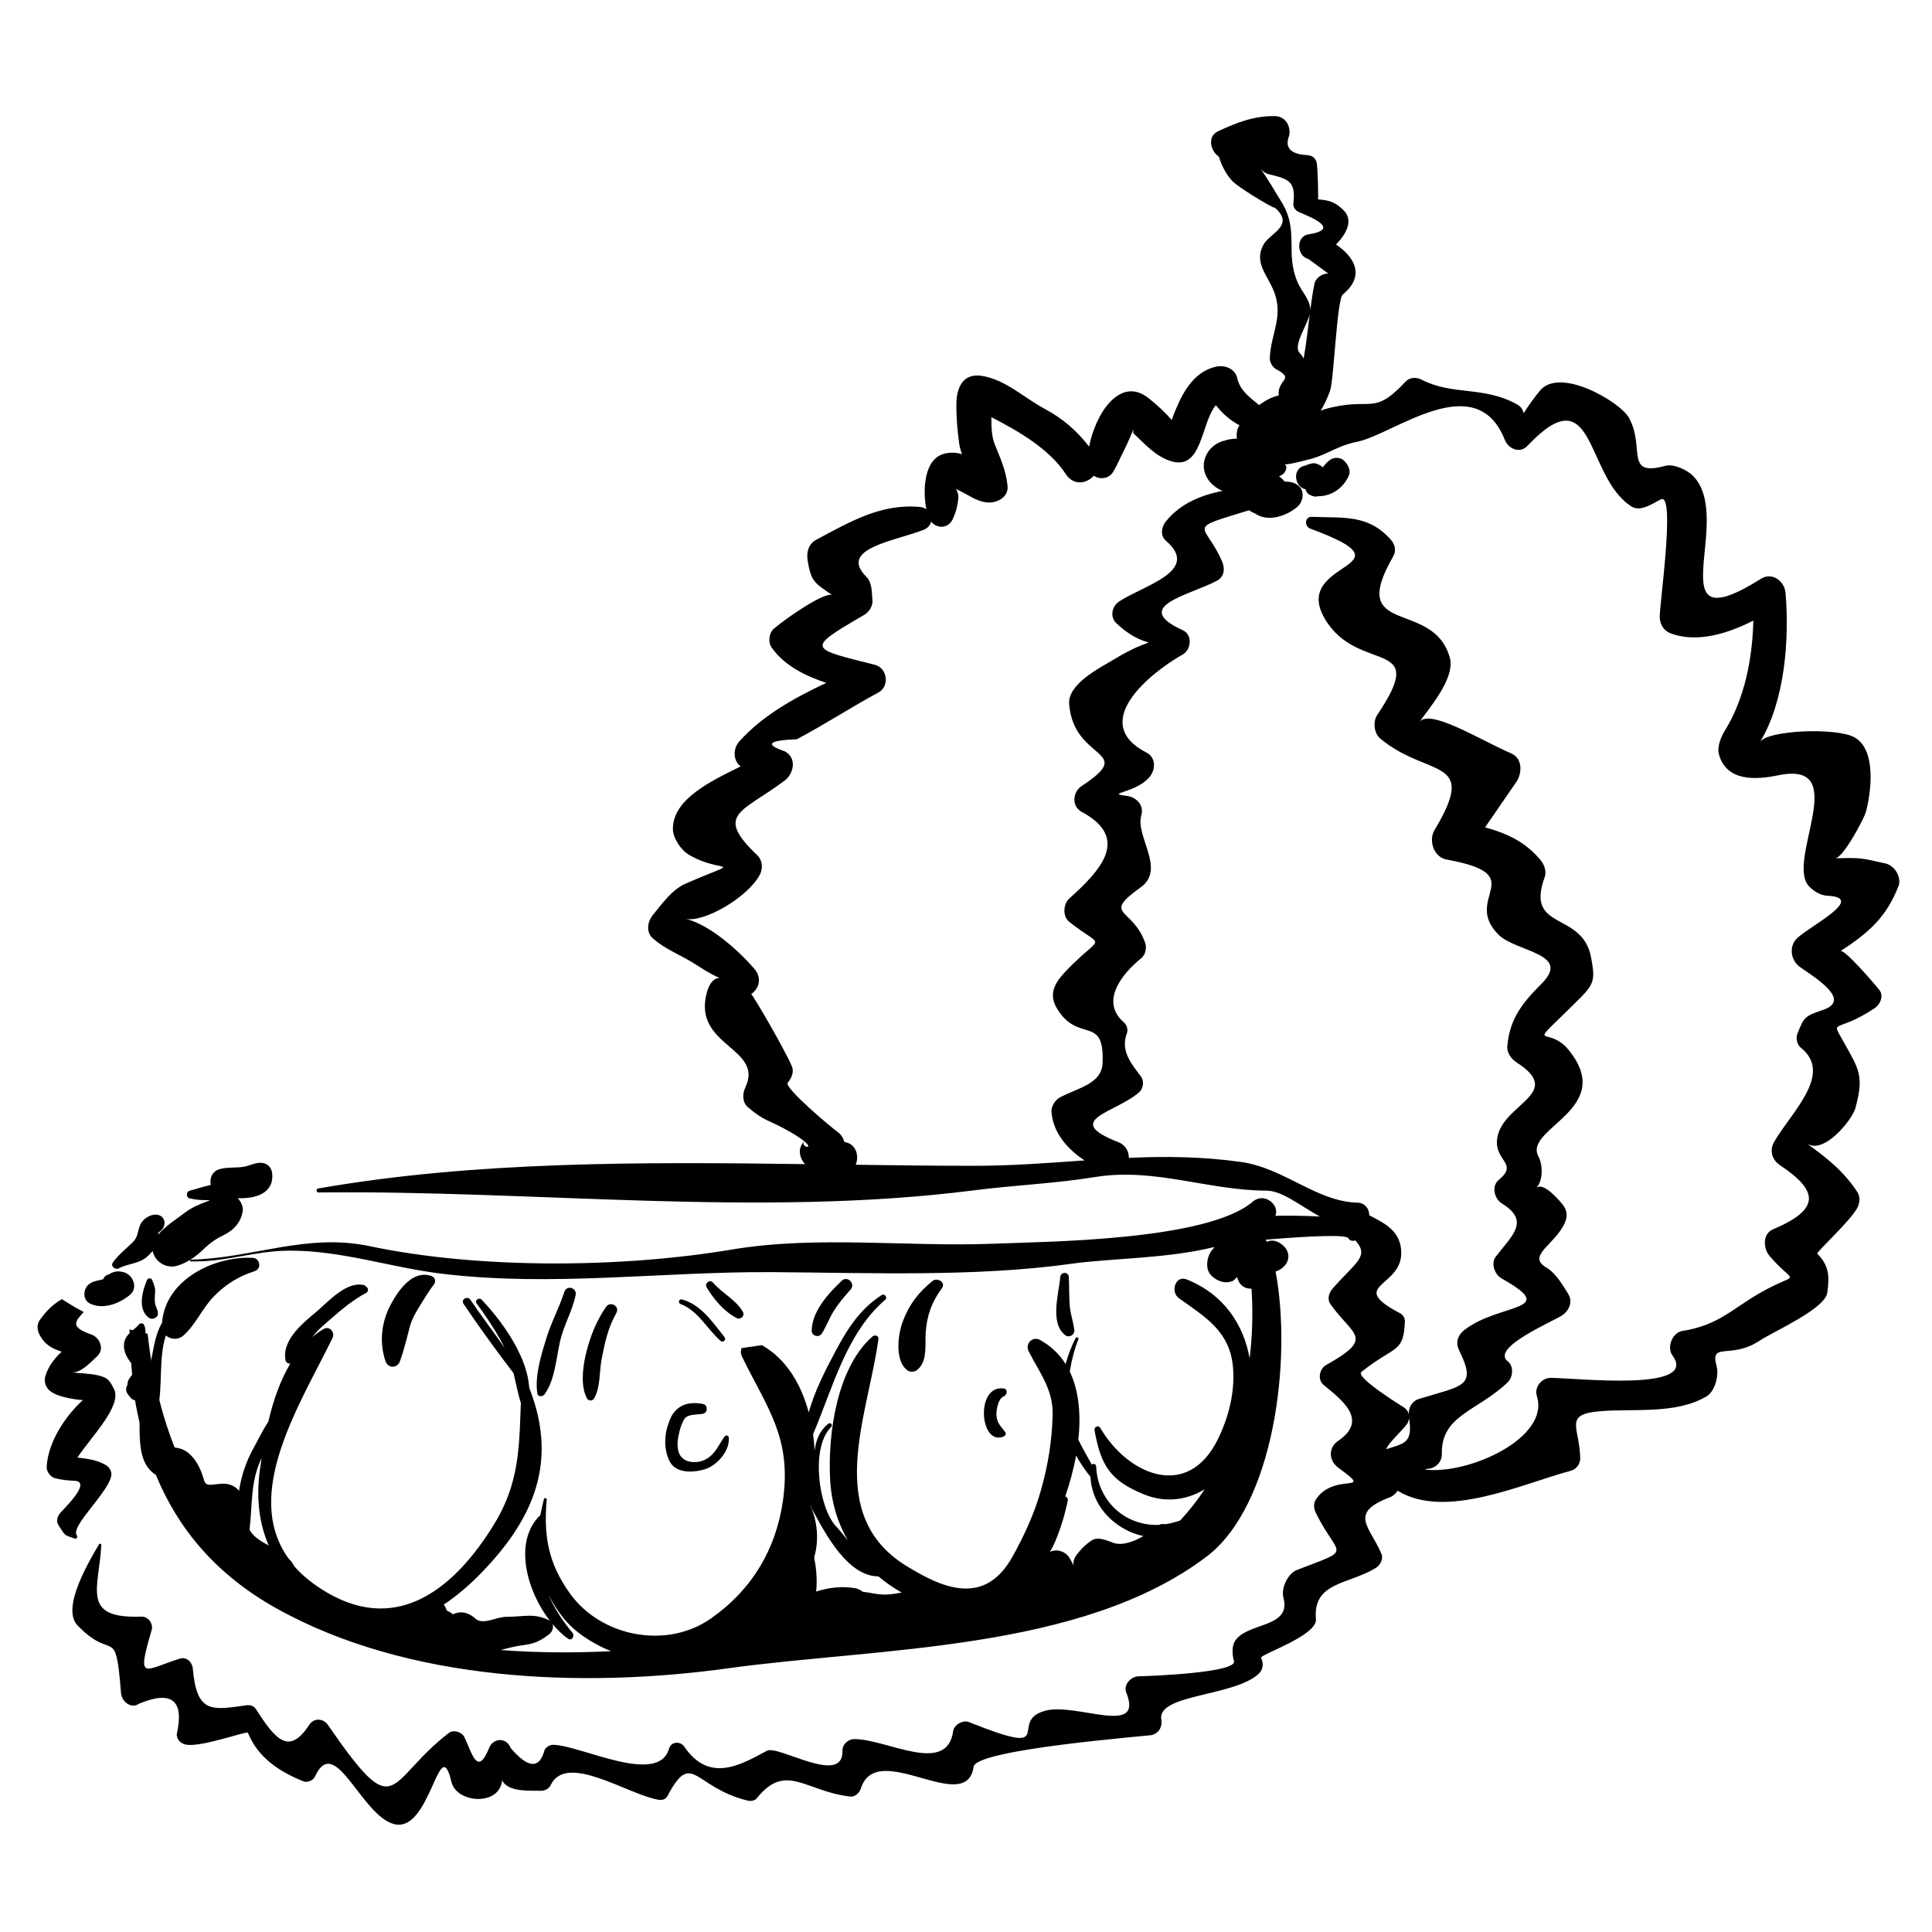 <?xml version="1.0" encoding="UTF-8"?>
<!-- Uploaded to: ICON Repo, www.svgrepo.com, Generator: ICON Repo Mixer Tools -->
<svg fill="#000000" width="800px" height="800px" version="1.1" viewBox="144 144 512 512" xmlns="http://www.w3.org/2000/svg">
 <g>
  <path d="m357.17 446.48-0.012 0.012z"/>
  <path d="m647.1 378.88c0.945-2.418-1.023-5.508-3.438-6.055-6.633-1.492-6.578-1.551-13.324-1.359 2.098-0.055 7.652-10.5 8.121-12.219 1.273-4.613 3.039-16.309-2.902-19.789-4.676-2.738-23.203-1.988-25.137 1.191 6.609-10.867 7.809-27.23 6.766-39.535-0.266-3.098-3.523-5.606-6.504-3.731-28.141 17.684-6.637-15.898-18.074-27.34-1.41-1.406-5.027-3.215-7.281-2.594-11.066 3.047-5.152-5.059-9.766-12.93-2.356-4.035-18.281-13.484-23.527-6.914-7.059 8.836-2.18 5.617-6.168 3.461-8.871-4.805-16.84-2.195-25.172-6.469-1.363-0.699-3.106-0.637-4.207 0.543-8.832 9.465-8.984 3.758-21.543 7.336-0.301 0.086-0.625 0.254-0.949 0.418 0.914-1.605 1.762-3.297 2.496-5.352 0.988-2.809 1.816-24.219 3.34-25.473 6.231-5.121 2.875-10.148-1.777-13.273 2.68-2.715 4.719-6.356 2.055-9.016-2.223-2.223-3.793-2.723-6.82-2.941 0.113 0.008-0.043-8.852-0.414-9.957-0.379-1.117-1.195-1.637-2.328-1.77-4.57-0.223-6.188-1.977-4.871-5.254 0.383-2.574-1.02-5.043-3.871-5.09-5.465-0.082-10.117 1.727-15.02 4.027-2.84 1.332-2.043 5.027 0 6.539 0.082 0.062 0.164 0.121 0.242 0.184 0.707 2.457 2.109 5 3.672 6.566 2.121 2.117 13.344 8.656 10.648 6.543 6.281 4.934-0.699 7.109-2.387 10.004-2.953 5.039 1.168 8.328 2.848 13.121 2.242 6.398-1.031 10.773-1.293 17.113-0.051 1.172 0.688 2.445 1.723 3 5.117 2.746 0.191 2.562 0.629 6.945-1.797 0.375-3.562 1.316-5.176 2.535-2.426-1.988-5.059-3.824-5.801-7.106-0.555-2.481-3.18-3.559-5.457-3.102-5.512 1.102-8.602 6.047-10.648 10.926-0.453 1.008-0.855 2.039-1.219 3.086-0.023 0.055 0 0.129-0.012 0.195-0.031-0.043-0.039-0.062-0.078-0.102-1.789-2.059-3.93-4.012-6.07-5.715-7.723-6.152-14.23 4.5-15.777 12.828-3.211-4.168-7.027-7.492-11.816-10.039-5.445-2.898-10.426-7.82-16.793-8.734-4.828-0.688-6.496 3.152-6.559 7.289-0.051 3.629 0.242 7.144 0.746 10.727 0.141 0.961 0.41 1.871 0.746 2.762-1.223-0.375-2.566-0.543-4.211-0.246-5.879 1.066-6.273 9.551-5.258 14.824-0.449-0.289-0.953-0.523-1.598-0.582-10.332-0.98-18.543 3.859-27.594 8.695-2.07 1.105-2.613 3.406-2.254 5.535 0.957 5.66 1.812 5.856 6.594 9.172-1.73-1.199-11.957 5.797-15.523 8.832-1.309 1.113-1.625 3.562-0.641 4.965 3.32 4.754 8.762 7.492 14.504 9.414-8.539 4.004-17.008 8.742-23.066 15.539-1.66 1.863-1.691 5.008 0.363 6.602-7.902 3.922-17.941 8.617-17.941 16.551 0 2.5 2.176 5.652 4.293 6.887 9.012 5.277 15.109 0.633-0.988 7.652-3.539 1.547-6.254 5.406-8.59 8.25-1.434 1.75-1.949 4.566 0 6.25 3.789 3.266 7.184 4.164 11.836 7.211 3.285 2.144 5.031 2.953 5.856 3.227-0.879 0.004-2.5 0.57-3.406 3.863-3.93 14.289 15.238 14.562 10.207 25.16-0.793 1.676-0.879 3.93 0.68 5.269 4.578 3.91 5.461 3.219 11.301 6.602 1.801 1.047 2.941 1.836 3.656 2.43 2.84 2.348-1.203 1.504-0.012 0.012-1.832 1.695-1.387 4.293 0.188 6.031-43.266-0.59-87.68-0.793-129.07 6.465-0.594 0.109-0.441 1.047 0.145 1.043 57.172-0.664 116.86 6.695 173.66-0.562 10.609-1.359 21.484-1.797 32.125-3.527 15.691-2.555 29.922 3.562 45.422 3.606 4.164 0.012 8.898 3.977 14.156 6.863-3.867-0.203-7.797-0.277-11.797-0.191 1.234-2.902-2.961-6.352-5.965-3.769-12.062 10.395-54.945 10.602-68.477 11.152-22.848 0.93-47.008-2.238-69.609 1.555-29.129 4.894-67.004 5.219-95.953-0.895-16.754-3.547-31.004 3.203-47.41 3.578-0.293 0.004-0.293 0.453 0 0.457 9.52 0.215 16.648-2.801 26.074-2.848 13.887-0.082 26.906 4.488 40.547 6.125 29.219 3.519 58.262-0.605 87.379-0.43 25.836 0.164 53.895 1.344 79.543-2.242 10.262-1.434 25.16-1.32 37.605-4.394 0 0.062 0.004 0.113 0.004 0.168-0.449 0.512-0.91 1.02-1.215 1.703-0.801 1.82-0.988 4.289 0.625 5.785 1.594 1.48 3.621 2.164 5.668 1.258 0.195-0.094 0.602-0.516 1.008-0.984 0.109 0.289 0.215 0.586 0.32 0.855 0.625 1.586 2.121 2.328 3.531 2.219 0.395 6.066 0.266 12.281-0.496 18.465-1.617-9.004-6.844-16.934-16.652-20.891-3.055-1.23-4.41 3.312-2.09 4.969 6.996 5.008 13.605 8.773 14.352 18.52 0.496 6.461-1.16 12.934-3.949 18.695-7.996 16.547-23.965 9.609-31.25-2.848-0.492-0.852-1.676-0.25-1.516 0.645 1.707 9.391 4.137 13.363 13.25 17.031 5.453 2.211 11.266 1.496 15.918-1.418-1.902 2.981-4.113 5.707-6.465 8.281-1.32 0.449-2.617 0.793-3.949 0.992-0.543-0.129-1.105-0.094-1.684 0.168-1.707 0.074-3.492-0.098-5.5-0.707-6.539-1.977-10.926-8.035-11.129-14.742-0.023-0.707-0.746-0.867-1.168-0.535-1.23-2.203-2.477-4.359-3.562-6.582 0.688-6.41 0.234-12.84-2.281-18.062 0.5-3.016 1.254-5.973 2.301-8.57 0.168-0.434-0.531-0.715-0.738-0.309-1.176 2.277-2.004 4.582-2.66 6.887-1.613-2.574-3.832-4.766-6.805-6.391-1.988-1.086-3.981 1.055-2.992 2.996 2.84 5.617 6.539 10.141 6.363 16.84-0.172 6.863-1.195 13.172-3.027 19.73-1.727 6.25-4.5 12.316-7.656 17.941-7.531 13.445-18.926 7.957-27.863 2.523-22.5-13.652-10.262-40.207-7.621-60.328 0.117-0.867-1.027-1.098-1.547-0.641-9.414 8.215-11.871 25.656-11.266 37.77 0.309 6.215 2.004 11.621 4.699 16.309-1.02-1.289-2.059-2.602-3.215-3.852-4.461-4.852-6.777-20.734-1.184-26.238 0.543-0.531-0.258-1.293-0.82-0.82-2.371 1.996-3.172 4.266-3.578 7.086-0.09-1.445-0.203-2.902-0.406-4.344 5.164-12.07 8.793-26.812 19.145-35.641 0.672-0.57-0.207-1.699-0.953-1.227-5.758 3.711-9.035 8.859-12.215 14.82-2.606 4.871-5.594 10.617-7.129 16.309-2.004-7.465-5.883-14.137-12.41-17.844-1.629 0.23-3.262 0.492-4.891 0.699-0.164 0.02-0.332 0.039-0.5 0.055-0.23 0.695-0.293 1.457 0.117 2.289 6.652 13.613 13.164 21.391 10.875 37.961-1.832 13.18-8.395 23.969-19.188 31.477-11.766 8.203-29.066 4.754-37.262-6.641-5.844-8.121-7.012-15.359-6.184-24.93 0.039-0.434-0.641-0.512-0.742-0.102-0.363 1.461-0.676 2.863-0.945 4.234-0.008 0-0.012-0.004-0.016 0-7.258 6.996-3.59 20.191 2.664 28.156-0.102-0.082-0.145-0.203-0.273-0.262-4.164-2.043-6.609-0.934-11.305-0.949-2.801-0.012-6.231 2.312-8.309 0.453-2.086-1.859-4.191-1.977-5.891-1.121-0.5-0.383-1.051-0.727-1.703-1.031-0.16-0.555-0.41-1.066-0.75-1.535 3.301-2.215 6.383-4.832 9.113-7.57 15.074-15.148 21.531-30.832 13.047-51.055-0.32-0.773-1.422-0.695-1.484 0.203-0.906 13.719 0.402 24.418-7.273 37-9.965 16.324-25.039 29.586-44.422 18.18-3.582-2.106-6.406-4.418-8.586-6.879-0.004-0.02-0.004-0.031-0.012-0.043-0.391-0.809-0.938-1.477-1.555-2.086-12.328-17.207 3.176-40.984 11.676-58.406 0.734-1.504-0.793-3.312-2.375-2.371-1.086 0.641-2.094 1.371-3.039 2.176 0.84-1.031 1.723-2.043 2.789-2.965 3.719-3.227 7.152-6.434 11.508-8.773 0.988-0.531 0.453-1.668-0.336-1.91 0.023-0.035 0.051-0.062 0.074-0.102-4.871-1.406-9.801 4.449-13.145 7.211-3.562 2.953-9.027 7.5-7.894 12.723 0.117 0.547 0.703 0.848 1.238 0.797-2.746 4.582-4.562 9.949-5.805 15.324-1.605 2.496-2.906 5.231-3.789 6.793-2.086 3.68-3.387 7.586-3.996 11.598-1.137-1.367-2.828-2.164-5.438-1.805-4.629 0.637-3.086-0.09-4.957-4.109-1.086-2.344-2.961-4.867-5.703-5.406-0.352-0.07-0.656-0.113-0.969-0.172-3.559-8.949-5.938-18.934-7.164-30.141-0.191-0.039-0.375-0.094-0.566-0.133 0.051-0.734-0.043-1.473-0.375-2.215-0.203-0.453-0.988-0.566-1.305-0.168-0.5 0.641-1.102 1.117-1.68 1.594-0.289-0.074-0.594-0.121-0.883-0.207 0.004 0.336 0.027 0.656 0.035 0.992-0.543 0.523-1.031 1.105-1.293 1.965-0.676 2.211 0.395 4.277 1.719 5.992 0.086 1.023 0.152 2.055 0.254 3.074-0.316 0.359-0.613 0.738-0.867 1.176-0.328 0.582-0.41 1.078-0.387 1.535-0.445 0.688-0.535 1.613 0.184 2.523 0.219 0.281 0.441 0.551 0.66 0.836 0.344 0.43 0.754 0.594 1.172 0.66 0.32 2.027 0.766 4 1.199 5.973 0.023 4.414-0.156 10.25 3.465 13.195 0.293 0.234 0.582 0.438 0.863 0.629 5.844 14.168 15.777 26.297 31.797 35.281 34.902 19.562 81.27 21.312 119.93 15.957 39.809-5.504 93.508-4.441 126.74-29.605 17.781-13.473 22.695-52.035 18.262-75.547 0.574-0.168 1.121-0.434 1.629-0.809 2.352-1.762 2.352-4.625 0-6.391-0.875-0.648-1.832-1.086-2.961-0.953-0.363 0.039-0.645 0.184-0.961 0.277-0.133-0.164-0.211-0.418-0.375-0.551 12.461-1.027 21.551-1.398 22.004-0.348 0.277 0.645 1.16 0.801 1.785 0.527 3.918 4.281 0.059 5.805-6.078 12.867-0.926 1.062-1.41 2.754-0.516 4.019 5.984 8.473 11.957 8.809-1.156 16.168-1.75 0.984-2.316 3.844-0.676 5.219 4.582 3.836 12.137 9.258 3.945 14.82-2.742 1.859-2.582 5.289 0 7.172 9.895 7.242-0.988 0.961-5.945 8.379-0.742 1.113-0.562 2.523 0 3.644 5.918 11.949 10.25 9.188-5.008 15.047-2.445 0.934-4.289 4.871-3.609 7.344 2.258 8.215-9.879 6.461-12.895 11.617-0.855 1.457-0.633 3.676-0.211 5.215 0.852 3.059-21.996 3.961-25.254 4.016-2.012 0.043-4.121 2.188-3.281 4.309 4.754 11.871-13.23 2.555-21.516 4.832-10.219 2.809 4.215 12.758-20.172 3-1.566-0.625-3.953 0.668-4.184 2.371-1.633 11.902-17.723 2.051-26.207 2.137-1.688 0.012-3.18 1.41-3.141 3.141 0.203 9.379-17.02-1.664-20.008-0.055-6.969 3.75-15.262 8.648-21.898-1.066-1.066-1.559-3.5-1.406-4.055 0.527-2.875 9.883-23.191-0.836-30.625-1.039-0.922-0.023-1.91 0.531-2.348 1.348-1.344 5.117-4.348 4.949-8.996-0.5-1.07-2.867-4.609-2.754-5.711 0-3.172 7.891-4.594 1.043-6.566-2.914-0.664-1.328-2.863-2.031-4.102-1.078-16.875 12.98-13.391 24.949-32.051-2.129-1.242-1.805-3.731-1.891-4.961 0-5.324 8.191-8.988 3.848-14.055-4.109-0.629-0.984-1.559-1.234-2.656-1.078-9.211 1.289-13.074 2.164-14.129-9.746-0.148-1.691-1.633-3.191-3.445-2.629-9.559 3.012-11.516 6.227-7.469-7.547 0.508-1.727-0.902-3.652-2.727-3.59-16.09 0.602-11.219-7.359-10.602-19.012 0.02-0.324-0.441-0.43-0.598-0.156-2.375 4.051-10.16 16.84-5.738 21.465 9.578 10.004 10.059-0.699 11.562 18.012 0.172 2.184 2.656 4.281 4.801 2.754 8.691-3.586 12.008-0.871 9.949 8.168 0.121 1.289 0.738 2.07 1.938 2.547 3.438 1.359 16.688-3.59 16.93-2.996 2.703 6.699 8.477 10.355 14.727 12.875 1.02 0.41 2.586-0.242 3.039-1.238 5.285-11.68 12.18 10.148 20.883 12.547 9.785 2.691 12.043-25.004 15.277-11.203 1.195 5.082 10.156 6.254 12.746 1.832 0.449-0.766 0.621-1.5 0.688-2.195 0.059 0.098 0.07 0.145 0.137 0.246 1.832 2.918 7.301 2.434 10.199 2.508 0.941 0.023 2.098-0.555 2.512-1.441 4.141-8.855 20.441 2.461 28.605 3.824 0.906 0.152 1.898-0.074 2.363-0.961 6.574-12.469 6.898-2.328 21.293 1.191 0.789 0.188 1.855 0.043 2.402-0.641 7.703-9.609 12.816-1.82 24.742-0.438 1.316 0.152 2.469-1.02 2.832-2.156 4.242-13.27 27.922 7.598 29.898-5.769 0.684-4.66 46.645-8.152 47.352-8.398 1.898-0.66 2.676-2.25 2.371-4.184-1.062-6.672 19.641-6.023 25.891-12.117 1.121-1.094 1.25-2.773 0.527-4.117-0.461-0.871 14.953-5.836 14.562-10.297-0.871-9.836 8.582-9.113 15.844-13.531 1.152-0.699 2.082-2.363 1.516-3.723-2.973-7.203-8.953-10.766 2.223-15.016 0.895-0.336 1.555-1 2.066-1.742 12.652 7.816 33.16-1.918 45.871-5.277 1.453-0.383 2.539-1.797 2.516-3.305-0.137-8.281-4.582-11.676 5.309-12.492 9.02-0.738 20.004 0.859 28.129-3.902 2.312-1.359 3.367-5.633 2.699-8.062-1.816-6.59 3.742-1.656 11.359-6.699 3.672-2.43 17.406-8.441 17.977-12.734 0.566-4.223 0.586-7.109-2.652-10.344-0.348-0.355 8.766-8.664 10.609-12.137 0.688-1.285 0.832-2.945 0-4.215-3.504-5.391-8.188-9.164-13.492-12.914 4.625 3.266 12.152-6.301 12.965-9.254 2.383-8.664 0.941-10.332-2.977-17.391-3.723-6.715-2.41-2.144 8.129-9.172 1.422-0.953 2.445-3.188 1.246-4.754-1.094-1.445-9.309-11-10.32-10.344 7.707-5.031 12.168-9.09 15.34-17.184zm-436.97 170.5c0.801-6.477 0.152-12.625 3.188-18.98-0.152 1.059-0.316 2.137-0.449 3.133-1.02 7.691-0.152 14.27 2.34 20.035-2.125-1.141-4.09-2.324-5.078-4.188zm66.59 31.898c2.035-0.566 3.957-1.043 6.348-1.359 2.781-0.363 4.289-1.191 6.484-2.844 0.812-0.621 1.227-1.781 0.863-2.699 1.305 1.559 2.699 2.918 4.129 3.906 0.977 0.68 1.855-0.742 1.191-1.539-2.793-3.367-4.898-6.691-6.383-10.105 1.02 1.988 2.25 3.981 3.879 6.051 2.848 3.621 7.473 6.766 12.715 8.906-9.801 0.449-19.602 0.426-29.227-0.316zm102.59-14.723c-2.391 0.172-4.5-0.492-6.684-0.715-0.535-0.438-1.156-0.801-1.969-0.941-3.633-0.621-7.008-0.176-10.371 0.867 0.312-2.988 0.078-6.008-0.527-8.992 1.152-4.09 1.121-8.551-0.855-13.551-0.023-0.062-0.07-0.129-0.102-0.191 0.016-0.062 0.023-0.152 0.039-0.215 0.137 0.516 0.312 1.008 0.555 1.453 3.352 6.231 9.242 17.441 17.371 17.492 1.914 1.574 3.957 3.035 6.203 4.289-1.238 0.223-2.469 0.418-3.66 0.504zm59.848-13.656c-1.766-0.605-4.223-1.852-6.023-0.574-1.672 1.188-2.59 2.125-3.832 3.75-0.879 1.152-0.906 2.215-0.797 2.809-0.172-0.395-0.477-1.027-1.105-2.043-1.066-1.73-3.332-2.469-5.18-1.57 0.715-1.121 1.27-2.426 1.5-2.977 1.445-3.453 2.504-7.012 3.258-10.66 0.102-0.477-0.25-0.93-0.68-1.086 1.152-3.324 2.184-7.016 2.867-10.832 1.078 1.922 2.297 3.816 3.805 5.625 0.344 6.402 4.246 11.637 10.254 14.488 1.145 0.551 2.449 0.945 3.797 1.234-2.519 1.504-5.652 2.602-7.863 1.836zm44.188-355.82c-1.277-2.012-3.227-5.504-5.539-8.727 0.551 0.879 1.477 1.59 2.43 1.816 5.41 1.289 7.207 1.953 6.504 7.836-0.098 0.809 0.512 1.633 1.168 2.031 1.031 0.637 12.699 4.523 2.824 6.078-3.367 0.527-3.102 5.785 0 6.516 1.758 1.281 3.512 2.566 5.266 3.844-1.605 0.012-3.352 1.145-3.68 2.809-0.469 2.344-0.793 4.695-1.094 7.039 0.188-2.574-2.254-5.078-3.207-7.191-3.727-8.258 0.598-13.828-4.672-22.051zm7.75 30.223c-0.488 3.902-0.934 7.809-1.609 11.73-0.266-0.48-0.535-0.961-0.992-1.41-1.949-1.949 1.609-6.734 2.602-10.32zm-89.023 225.65c-10.289 0-20.773-0.133-31.312-0.277 0.934-2.188 0.223-5.285-2.539-5.945l-0.469-0.109c-0.289-1.066-0.926-2.07-1.832-2.699-1.535-1.047-14.312-11.766-13.168-13.02 0.965-1.055 1.727-2.828 1.125-4.269-1.805-4.324-10.555-19.363-10.816-19.184 2.367-1.625 2.746-4.516 0.863-6.688-4.375-5.047-11.75-11.617-18.211-13.289 4.512 1.168 16.316-5.477 19.621-11.609 0.906-1.691 0.758-3.867-0.68-5.238-11.41-10.906-4.109-11.238 7.269-19.75 2.488-1.859 3.32-6.106 0-7.785-5.359-1.828-4.277-2.887 3.254-3.18 7.32-3.883 14.309-8.449 21.617-12.395 3.051-1.648 2.363-6.504-0.957-7.34-17.5-4.391-18.387-4.164-2.812-13.227 1.234-0.723 2.309-2.293 2.172-3.785-0.203-2.078 0.008-4.695-1.617-6.32-7.426-7.43 7.211-9.379 15.125-12.402 1.168-0.449 1.824-1.293 2.062-2.215 1.609 2.078 4.832 1.82 5.852-0.961 0.664-1.465 1.094-2.996 1.27-4.598 0.547-2.852-1.68-3.644 0.375-2.637 2.305 1.125 4.379 2.699 6.969 3.086 2.617 0.391 6.125-1.152 5.777-4.402-0.461-4.191-1.871-7.164-3.426-11.047-0.836-2.074-0.852-4.758-0.867-7.113 7.16 3.664 15.375 8.43 19.715 15.066 2.121 3.246 5.594 2.516 7.43 0.457 1.59 1.086 4.043 0.828 5.137-1.027 1.18-1.988 1.957-3.977 3.051-6.047 0.527-1.07 1.023-2.156 1.484-3.258 0.836-2.035 1.074-2.375 0.727-1.02 3.129 2.906 5.938 6.238 10.105 7.504 8.27 2.519 7.836-10.082 11.852-14.852 1.727 2.227 3.797 4.043 6.258 5.32 0 0.004-0.004 0.012-0.004 0.012-0.723 1.008-0.84 2.277-0.676 3.523-1.043 0.047-2.07 0.145-3.121 0.48h0.121c-5.762 1.145-8.309 8.438-2.481 12.48 0.512 0.359 1.086 0.629 1.656 0.895-5.711 1.168-11.051 3.269-14.977 8.055-1.191 1.449-1.617 3.785 0 5.176 9.277 7.981-5.816 11.766-12.387 16.062-1.93 1.254-2.574 4.117-0.746 5.812 9.719 9.039 13.082 1.145-1.031 9.777-3.352 2.043-11.922 6.281-11.5 11.633 1.207 15.285 18.188 11.941 3.316 21.699-2.383 1.566-2.746 5.363 0 6.84 13.031 7.023 4.941 15.59-3.281 22.973-1.629 1.465-1.805 4.762 0 6.191 9.473 7.504 8.992 2.789-0.668 12.801-2.656 2.754-5.082 5.891-2.688 9.984 5.652 9.652 12.68 1.559 12.188 14.535-0.211 5.606-6.234 6.543-11.293 9.191-1.312 0.684-2.375 2.414-2.25 3.91 0.453 5.477 4.164 9.785 8.766 12.793-9.477 0.664-19.059 1.43-29.348 1.43zm109.27 75.109c0.746-1.801 2.926-3.531 5.328-6.414 0.461-0.551 0.668-1.191 0.742-1.82 1.098 6.738-1.406 6.691-6.07 8.234zm108.93-135.45c-2.031 1.918-1.816 5.098 0 7.047 1.473 1.586 15.508 8.938 7.027 11.91-4.922 1.723-5.188 1.738-7.016 6.527-0.418 1.082 0.02 2.82 0.941 3.551 8.812 7-2.773 17.328-7.121 25.086-1.23 2.199-0.449 4.699 1.594 6.047 10.309 6.859 10.754 11.691-1.824 17.004-2.867 1.211-2.59 5.133-0.91 7.078 7.184 8.363 8.094 3.551-3.039 10.066-7.008 4.102-10.812 8.363-20.074 9.785-2.668 0.414-4.211 4.348-2.633 6.496 7.098 9.664-24.953 6.016-32.23 5.938-2.426-0.023-4.469 2.484-3.699 4.867 3.512 11.008-18.074 20.879-29.711 19.434 0.215-0.062 0.438-0.133 0.648-0.195 2.07 0 3.922-1.766 3.871-3.871-0.25-10.41 9.504-11.367 17.465-19.074 1.402-1.352 1.668-4.242 0-5.543-4.656-3.672 12.453-10.727 14.574-12.277 1.73-1.273 2.734-3.551 1.461-5.574-1.523-2.402-3.246-5.5-5.785-6.988-5.332-3.125 2.199-5.996 4.832-11.758 0.859-1.879 0.676-3.531-0.664-5.121-2.461-2.957-5.477-5.613-6.894-4.191 1.898-1.895 1.805-6.188 0.609-8.402-4.059-7.492 20.961-12.52 7.891-28.34-5.75-6.965-11.996 1.555 3.277-13.738 3.867-3.875 3.773-5.227 2.801-10.586-2.269-12.477-17.551-6.891-12.32-21.297 0.625-1.707-0.172-3.512-1.266-4.789-4.102-4.793-8.98-6.926-14.52-8.441 2.652-3.848 5.305-7.703 7.949-11.551 1.852-2.273 2.273-6.633-1.039-8.062-8.164-3.519-21.777-12.102-24.336-8.238 2.137-3.223 9.613-11.531 8.094-17.078-4.348-15.797-27.453-5.32-15.027-26.848 0.855-1.484 0.523-3.16-0.566-4.398-6.035-6.859-12.57-5.773-21-6.117-1.898-0.082-2.012 2.523-0.422 3.113 28.949 10.676-5.324 8.18 3.863 23.867 8.809 15.027 28.051 4.59 13.918 25.496-1.211 1.789-0.879 4.894 0.809 6.297 12.758 10.582 26.141 4.594 14.367 24.215-1.652 2.758-0.223 7.207 3.188 7.828 22.832 4.144 3.918 10.066 13.766 19.918 4.562 4.562 19.469 4.941 11.449 12.941-5.523 5.504-8.5 9.629-9.121 16.613-0.152 1.75 1.074 3.406 2.465 4.297 12.68 8.133-3.188 10.812-5.039 19.566-1.383 6.555 5.836 7.008 0.348 11.523-2.066 1.691-1.227 5.055 0.809 6.301 7.512 4.629 2.742 8.41-1.625 14.066-1.398 1.805-0.301 4.762 1.52 5.785 15.711 8.828-0.25 6.371-9.75 13.586-1.863 1.406-2.535 3.387-1.457 5.559 4.746 9.633 0.961 9.211-10.633 12.773-1.93 0.59-2.82 2.242-2.731 4.102-0.172-0.699-0.555-1.359-1.289-1.82-0.848-0.551-13.02-8.051-11.285-9.422 9.02-7.172 11.184-4.852 11.523-13.418 0.031-0.812-0.48-1.703-1.195-2.082-14.332-7.531 0.234-6.863 0.234-15.969 0-5.746-4.172-7.844-8.488-10.043 0.023-1.641-1.051-3.293-3.199-3.348-10.789-0.297-19.379-9.191-30.801-10.785-10.461-1.461-20.148-1.504-29.691-1.086-0.012-1.688-0.855-3.406-2.824-4.172-15.18-5.918-0.555-7.754 5.586-13.254 1.012-0.91 1.332-2.856 0.516-3.996-2.371-3.281-5.656-6.773-3.797-11.637 0.336-0.871-0.031-2.176-0.727-2.773-6.578-5.578-0.516-13.016 4.551-17.094 1.043-0.832 1.477-2.723 1.043-3.957-3.332-9.609-11.766-7.231-1.176-14.84 6.66-4.793-1.496-13.473 0.117-19.027 0.812-2.809-1.387-4.879-3.961-5.195-5.859-0.719 2.559-0.66 6.176-5.016 1.586-1.914 1.703-5.133-0.832-6.43-15.254-7.832 0.582-20.883 9.637-26.035 2.231-1.27 2.582-5.215 0-6.387-13.973-6.34 1.727-9.219 9.086-13.164 1.934-1.031 2.09-3.254 1.32-5.039-4.492-10.461-10.234-8.301 7.141-13.598 0.508 0.383 1.078 0.656 1.672 0.902 3.258 2.234 8.039 0.762 11.07-1.77 1.57-1.324 2.109-4.184 0.355-5.637-1.191-0.984-2.258-1.035-3.711-1.113-0.414-0.535-0.898-1.016-1.461-1.406 0.961-0.301 1.762-0.992 1.93-2.098 0.102-0.707-0.203-0.898-0.418-0.969 0.02-0.02 0.035-0.051 0.059-0.07 0.496 0 2.176-0.16 7.019-1.492 4.379-1.207 6.988-3.477 12.008-4.469 9.781-1.934 31.551-19.93 39.246-0.535 0.934 2.375 3.977 3.723 5.996 1.578 18.117-19.152 15.172 8.242 27.59 16.09 2.445 1.547 5.852-0.984 7.793-1.906 3.988-1.898-0.582 29.039-0.32 31.469 0.215 2.043 1.176 3.465 3.164 4.156 6.926 2.41 14.801-0.035 21.637-3.484-0.242 10.066-2.316 20.727-7.543 29.145-1.008 1.621-2.125 4.285-1.586 6.269 2.012 7.285 9.773 6.805 15.727 5.574 19.875-4.109 1.672 22.941 8.242 29.504 1.305 1.305 2.941 2.32 4.816 2.414 10.355 0.516-4.594 7.981-8.031 11.23z"/>
  <path d="m174.23 512.17c-1.227-2.504-1.73-3.102-4.422-3.723-2.188-0.496-4.734-0.473-6.926-0.797 2.543 0.367 5.152-2.695 6.832-4.195 2.082-1.855 0.777-5.008-1.535-5.809-5.719-2.004-4.277-3.426-1.996-5.957-1.969-1.012-3.879-2.16-5.742-3.398-2.277 1.25-4.215 3.078-5.981 5.676-0.758 1.105-0.582 2.578 0 3.699 1.434 2.793 3.469 3.754 5.891 4.543-1.906 1.777-3.5 3.742-4.34 6.527-0.375 1.266 0.035 2.711 0.961 3.633 2.168 2.16 8.922 2.731 9.012 2.648-4.766 4.328-9.238 11.18-9.613 17.656-0.082 1.371 1.039 2.824 2.375 3.113 1.852 0.43 3.078 0.543 5.019 0.641 4.797 0.242-3.176 7.715-3.844 8.57-0.711 0.906-1.121 2.129-0.41 3.203 1.895 2.859 1.277 2.504 4.32 3.539 0.559 0.191 0.805-0.512 0.516-0.879-1.816-2.356 8.801-11.688 9.172-16.016 0.09-1.02-0.629-2.098-1.48-2.59-2.473-1.418-4.957-1.668-7.527-1.992 3.82-5.656 11.844-13.742 9.719-18.094z"/>
  <path d="m176.93 481.19c-1.82-0.555-2.894-0.195-4.285 0.648-0.102 0.012-0.203-0.055-0.277 0-0.383 0.281-0.695 0.512-0.926 0.934-0.039 0.07-0.016 0.156-0.051 0.23-1.203 0.305-2.488 0.469-3.523 1.117-1.84 1.145-2.176 4.281 0 5.348 3.445 1.676 7.836-0.012 10.621-2.356 2.137-1.793 0.805-5.199-1.559-5.922z"/>
  <path d="m185.23 489.96c-0.375-1.211-0.148-2.707-0.113-3.957 0.023-0.855-0.469-1.891-0.746-2.695-0.254-0.746-1.176-0.684-1.453 0-1.156 2.824-2.473 7.356 0.297 9.742 0.695 0.594 1.504 0.566 2.199 0 0.98-0.797 0.09-2.199-0.184-3.09z"/>
  <path d="m212.32 452.2c-1.422 0.223-2.699 0.895-4.117 1.066-1.965 0.234-3.945 0.035-5.879 0.531-2.086 0.535-2.848 2.488-2.469 4.227-1.961 0.441-3.898 1.059-5.578 1.531-0.98 0.281-1.043 1.789 0 2.043 1.703 0.398 3.531 0.5 5.375 0.453-0.164 0.074-0.301 0.152-0.477 0.223-2.305 0.855-4.305 1.656-6.277 3.172-1.852 1.434-5.051 3.426-6.988 5.727 0.031-0.172 0.043-0.348 0.082-0.523 0.301-0.27 0.66-0.473 0.934-0.797 0.793-0.945 1.02-2.43 0-3.352-1.785-1.609-5.008 0.195-5.785 2.125-0.781 1.938-0.504 3.18-2.055 4.676-1.77 1.703-3.731 3.254-5.172 5.269-0.707 0.988 0.621 2.027 1.551 1.551 2.719-1.402 5.684-1.152 7.891-3.438 0.332-0.348 0.73-0.734 1.102-1.141 0.172 0.852 0.535 1.707 1.414 2.59 1.285 1.277 3.254 1.836 5.012 1.324 2.695-0.793 4.953-2.387 6.961-4.316 1.957-1.883 3.481-2.902 5.883-4.078 2.414-1.18 4.285-3.523 4.598-6.199 0.133-1.176-0.457-2.402-1.316-3.336 4.559 0.176 9.543-1.172 9.133-6.41-0.164-2.121-1.789-3.227-3.82-2.918z"/>
  <path d="m500.58 266.52c-0.082-0.102-0.172-0.199-0.262-0.297-0.867-0.988-2.566-1.16-3.656-0.473-0.973 0.613-1.535 1.383-2.129 2.129-0.168-0.203-0.359-0.391-0.59-0.516-0.602-0.316-1.168-0.609-1.871-0.609-0.305 0-2.672 0.598-1.531 0.543-4.367 0.223-3.641 5.777-0.555 6.367 0.156 0.633 0.492 1.207 1.277 1.559 0.285 0.129 0.531 0.203 0.781 0.277-0.031 0.004-0.059 0.012-0.094 0.016 0.043 0.012 0.09-0.012 0.137 0 0.391 0.117 0.801 0.109 1.227-0.012 3.586 0.035 6.793-2.25 8.172-5.551 0.496-1.176-0.137-2.57-0.906-3.434z"/>
  <path d="m304.59 490.36c-2.68 3.902-4.32 8.164-5.391 12.762-0.781 3.398-1.371 8.387 0.391 11.508 0.391 0.688 1.43 0.676 1.824 0 1.75-2.965 1.371-7.012 2.012-10.348 0.84-4.414 1.672-8.348 3.906-12.324 1.012-1.809-1.598-3.269-2.742-1.598z"/>
  <path d="m258.29 482.13c-4.867-1.598-8.512 3.551-10.562 7.246-2.648 4.777-3.305 10.273-1.543 15.418 0.648 1.898 3.113 1.836 3.785 0 1.121-3.055 1.832-6.164 2.668-9.309 0.48-1.766 1.348-3.34 2.301-4.887 1.16-1.875 2.609-4.375 3.977-6.07 0.691-0.844 0.469-2.035-0.625-2.398z"/>
  <path d="m391.12 483.48c-3.707 2.977-6.281 6.356-7.91 10.824-1.266 3.438-2.035 9.941 0.93 12.594 0.926 0.832 2.172 0.832 3.098 0 2.625-2.348 1.852-6.496 2.082-9.703 0.324-4.574 1.551-8.074 4.289-11.793 1.156-1.566-1.203-2.953-2.488-1.922z"/>
  <path d="m427.53 490.39c-0.262-2.641-0.137-5.312-0.285-7.965-0.082-1.465-2.144-1.445-2.269 0-0.363 4.383-2.898 12.402 1.461 15.504 0.891 0.633 2.367-0.203 2.273-1.305-0.195-2.109-0.973-4.109-1.18-6.234z"/>
  <path d="m340.86 491.64c-1.848-3.234-5.559-4.969-7.941-7.785-0.789-0.93-2.269 0.27-1.664 1.277 1.914 3.199 4.594 6.414 7.949 8.156 1.066 0.551 2.277-0.566 1.656-1.648z"/>
  <path d="m210.94 477.34c-10.18-0.488-23.121 5.75-24 17.215-1.066 1.836-1.699 3.941-2.133 6.106-1.059 5.273-2.461 11.715-1.074 16.988 0.254 0.988 1.727 0.984 1.984 0 1.512-5.664 0.215-13.637 2.231-19.734 1.254 1.078 3.238 1.254 4.644 0.02 3.246-2.859 5.008-7.199 8.035-10.332 3.055-3.16 6.613-5.379 10.793-6.707 1.977-0.617 1.57-3.457-0.48-3.555z"/>
  <path d="m336.02 524.71c-1.621 2.219-2.285 4.449-4.84 5.938-2.394 1.398-6.281 1.172-7.285-1.691-0.648-1.859-0.262-3.871 0.203-5.738 0.25-1.031 0.645-2.043 1.148-2.977 0.879-1.648 3.519-1.246 5.098-1.594 1.273-0.277 1.285-2.301 0-2.566-3.906-0.812-7.227 0.309-8.797 4.082-1.453 3.5-1.797 7.426-0.195 10.902 1.602 3.465 6.195 3.234 9.254 2.363 3.348-0.945 6.793-4.84 6.543-8.414-0.047-0.629-0.773-0.797-1.129-0.305z"/>
  <path d="m410.01 514.05c0.871-0.328 1.168-1.93 0-2.09-7.562-1.043-6.434 15.316-0.078 12.742 0.422-0.168 0.832-0.723 0.48-1.18-1.207-1.57-2.281-2.449-2.348-4.606-0.039-1.297 0.469-4.324 1.945-4.867z"/>
  <path d="m367.04 483.44c-3.481 3.305-7.875 8.078-7.93 13.188-0.023 1.48 1.977 1.957 2.715 0.738 1.133-1.844 1.887-3.891 3.019-5.75 1.277-2.09 2.902-4.016 4.543-5.824 1.43-1.594-0.793-3.844-2.348-2.352z"/>
  <path d="m335.97 498.29c-3.106-3.812-6.231-8.645-11.273-9.922-0.801-0.203-1.082 0.938-0.332 1.215 4.598 1.719 7.031 6.641 10.574 9.742 0.715 0.629 1.617-0.309 1.031-1.035z"/>
  <path d="m293.54 486.38c-1.281 4.059-3.359 7.824-4.644 11.941-1.398 4.492-3.238 10.262-2.492 14.965 0.156 0.98 1.426 0.867 1.887 0.246 2.809-3.824 3.106-9.676 4.164-14.23 0.988-4.215 3.242-7.91 4.094-12.094 0.402-1.961-2.398-2.758-3.008-0.828z"/>
  <path d="m271.6 488.39c-0.641-0.668-1.871 0.23-1.305 1.004 2.769 3.816 5.359 7.66 7.481 11.875-2.981-4.316-6.188-8.496-9.125-12.828-0.762-1.121-2.586-0.074-1.824 1.066 4.207 6.273 8.691 12.41 13.281 18.422 0.68 2.844 1.188 5.723 2.144 8.566 0.25 0.727 1.34 0.801 1.555 0 2.566-9.605-5.981-21.594-12.207-28.105z"/>
 </g>
</svg>